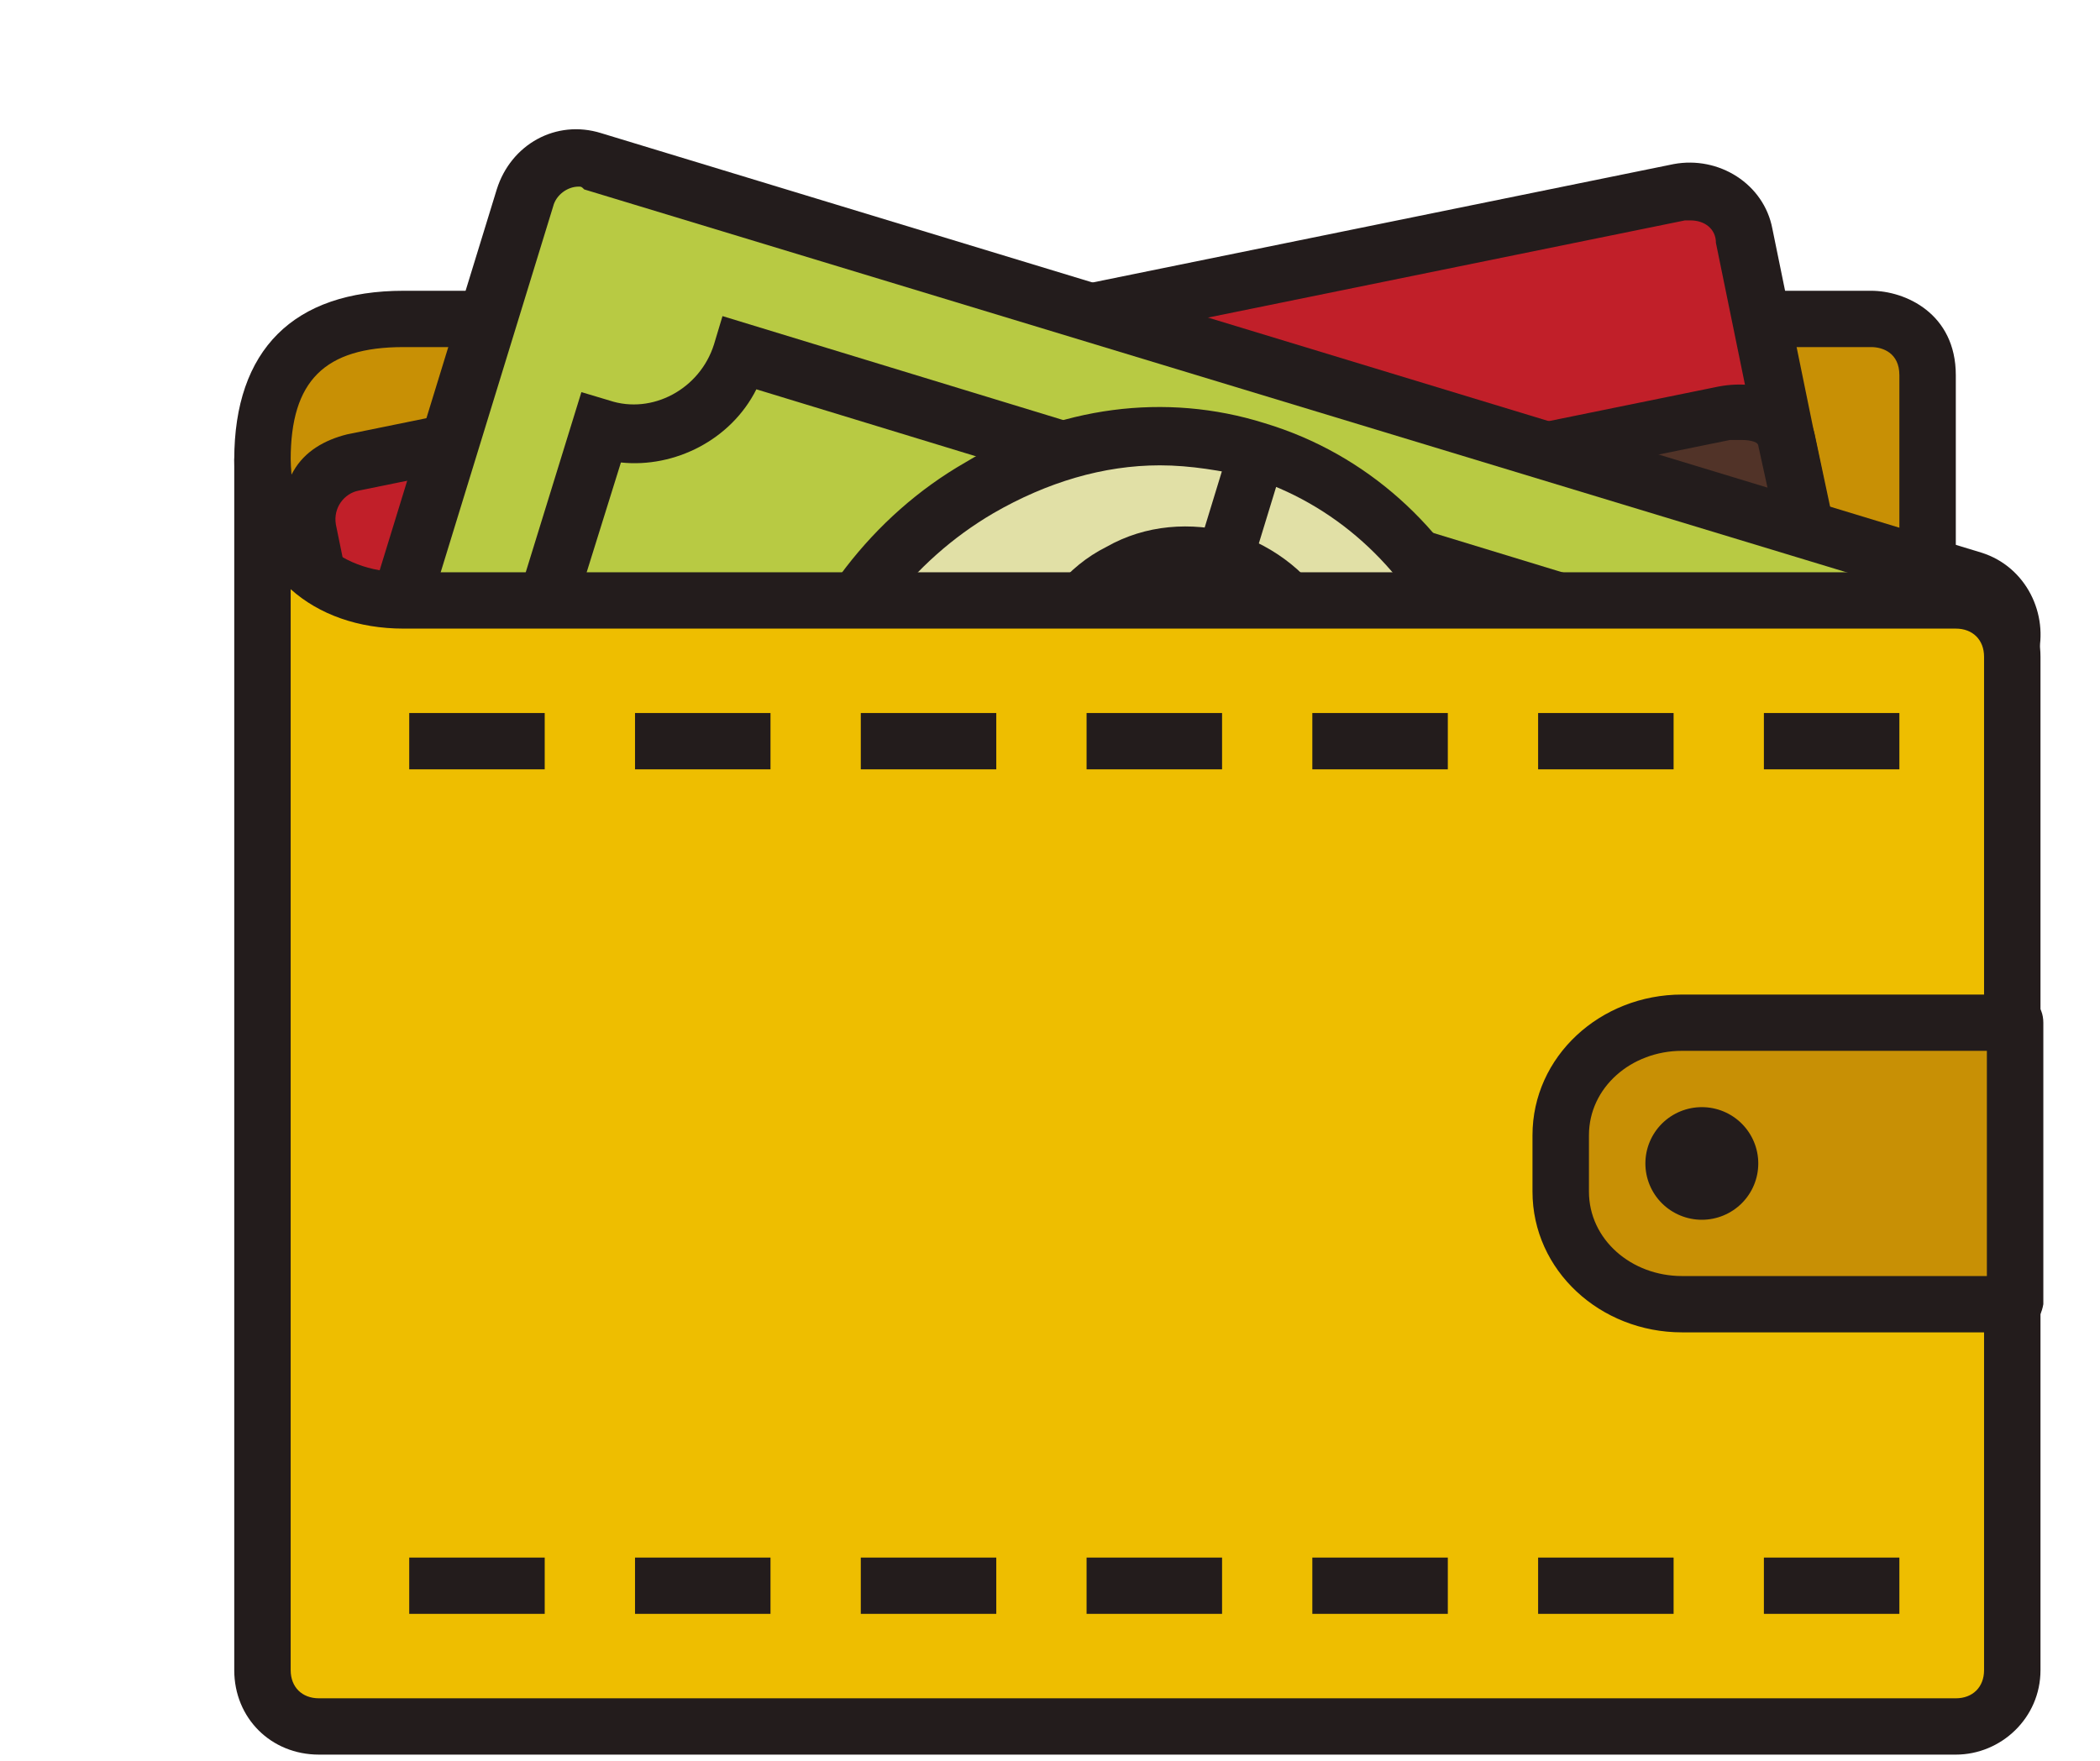 <svg width="62" height="52" viewBox="0 0 62 52" fill="none" xmlns="http://www.w3.org/2000/svg">
<path d="M11.915 17.732C9.166 17.732 7.749 16.319 7.749 13.575C7.749 10.832 9.166 9.418 11.915 9.418H55.244C55.244 9.418 56.91 9.418 56.91 11.081V17.732H11.915Z" fill="#C89005"/>
<path d="M56.91 18.564H11.915C8.666 18.564 6.916 16.818 6.916 13.575C6.916 10.333 8.666 8.587 11.915 8.587H55.244C56.244 8.587 57.743 9.252 57.743 11.081V17.732C57.743 18.231 57.327 18.564 56.91 18.564ZM55.244 10.25H11.915C9.582 10.25 8.582 11.248 8.582 13.575C8.582 15.903 9.582 16.901 11.915 16.901H56.077V11.081C56.077 10.416 55.577 10.25 55.244 10.25Z" fill="#231C1C"/>
<path d="M56.41 30.618C56.577 31.532 55.993 32.364 55.077 32.613L15.915 40.594C14.998 40.76 14.165 40.178 13.915 39.264L9.082 15.654C8.915 14.739 9.499 13.908 10.415 13.659L49.578 5.678C50.494 5.511 51.327 6.093 51.577 7.008L56.41 30.618Z" fill="#C11F29"/>
<path d="M15.582 41.425C14.416 41.425 13.416 40.594 13.166 39.43L8.333 15.82C8.166 15.155 8.333 14.49 8.666 13.908C9 13.326 9.583 12.993 10.249 12.827L49.412 4.846C50.745 4.597 52.078 5.428 52.328 6.758L57.161 30.368C57.411 31.699 56.577 33.029 55.244 33.278L16.082 41.259C15.915 41.425 15.749 41.425 15.582 41.425ZM49.911 6.509H49.745L10.583 14.49C10.166 14.573 9.833 14.989 9.916 15.488L14.749 39.097C14.832 39.513 15.249 39.846 15.749 39.763L54.911 31.782C55.161 31.699 55.328 31.616 55.411 31.449C55.494 31.283 55.578 31.034 55.494 30.784L50.661 7.174C50.661 6.758 50.328 6.509 49.911 6.509Z" fill="#231C1C"/>
<path d="M53.327 15.654C53.41 16.235 52.827 16.901 51.911 17.067L12.748 25.048C11.832 25.214 10.999 24.881 10.915 24.299L10.332 21.556C10.249 20.974 10.832 20.309 11.749 20.143L50.911 12.162C51.827 11.996 52.661 12.328 52.744 12.91L53.327 15.654Z" fill="#513328"/>
<path d="M12.249 25.962C11.165 25.962 10.249 25.38 10.082 24.466L9.499 21.805C9.249 20.725 10.166 19.644 11.582 19.395L50.744 11.414C52.078 11.164 53.327 11.746 53.577 12.827L54.161 15.57C54.411 16.651 53.494 17.732 52.078 17.981L12.915 25.962H12.249ZM51.411 12.993H51.078L11.915 20.974C11.415 21.057 11.165 21.307 11.165 21.473L11.749 24.133C11.832 24.216 12.165 24.299 12.582 24.216L51.744 16.235C52.244 16.152 52.494 15.903 52.494 15.82L51.911 13.159C51.911 13.076 51.744 12.993 51.411 12.993ZM30.736 29.891L38.082 28.386L38.417 30.015L31.071 31.52L30.736 29.891ZM26.502 34.138L43.644 30.625L43.978 32.255L26.837 35.767L26.502 34.138Z" fill="#231C1C"/>
<path d="M51.995 43.088C51.745 44.002 50.828 44.501 49.911 44.169L9.249 31.782C8.416 31.532 7.916 30.618 8.166 29.703L15.499 5.844C15.749 4.929 16.665 4.431 17.582 4.763L58.327 17.15C59.16 17.399 59.66 18.314 59.41 19.228L51.995 43.088Z" fill="#B8CA43"/>
<path d="M50.411 45.166C50.161 45.166 49.912 45.166 49.662 45.083L9 32.613C8.333 32.447 7.833 31.948 7.5 31.366C7.166 30.784 7.166 30.119 7.333 29.454L14.666 5.594C15.082 4.264 16.415 3.516 17.749 3.932L58.494 16.319C59.827 16.734 60.494 18.148 60.16 19.395L52.828 43.254C52.661 43.919 52.245 44.418 51.661 44.751C51.245 45 50.828 45.166 50.411 45.166ZM17.082 5.511C16.749 5.511 16.415 5.761 16.332 6.093L9 29.953C8.916 30.202 8.916 30.368 9.083 30.618C9.166 30.784 9.333 30.95 9.583 31.033L50.245 43.42C50.411 43.504 50.661 43.42 50.828 43.337C50.995 43.254 51.161 43.088 51.245 42.838L58.577 18.979C58.744 18.563 58.494 18.064 58.077 17.981L17.249 5.594C17.165 5.511 17.165 5.511 17.082 5.511Z" fill="#231C1C"/>
<path d="M49.827 36.354L53.743 23.634C51.994 23.136 51.077 21.223 51.577 19.478L21.747 10.416C21.247 12.162 19.331 13.159 17.664 12.661L13.748 25.38C15.498 25.879 16.414 27.791 15.915 29.537L45.661 38.598C46.244 36.853 48.078 35.855 49.827 36.354Z" fill="#B8CA43"/>
<path d="M46.245 39.596L14.915 30.036L15.165 29.204C15.332 28.539 15.332 27.874 14.999 27.292C14.665 26.71 14.165 26.295 13.582 26.128L12.749 25.879L17.165 11.58L17.998 11.829C19.248 12.245 20.665 11.497 21.081 10.167L21.331 9.335L52.661 18.896L52.411 19.727C52.245 20.392 52.245 21.057 52.578 21.639C52.911 22.221 53.411 22.637 53.994 22.803L54.828 23.052L50.411 37.352L49.578 37.102C48.328 36.687 46.912 37.435 46.495 38.765L46.245 39.596ZM16.915 28.955L45.245 37.601C45.995 36.105 47.578 35.273 49.245 35.44L52.745 24.133C52.078 23.718 51.495 23.136 51.078 22.471C50.661 21.722 50.578 20.974 50.661 20.143L22.331 11.497C21.581 12.993 19.915 13.825 18.332 13.658L14.832 24.881C15.499 25.297 16.082 25.879 16.499 26.544C16.832 27.292 16.998 28.124 16.915 28.955Z" fill="#231C1C"/>
<path d="M30.302 35.623C33.007 36.449 35.96 36.068 38.513 34.564C41.065 33.06 43.007 30.557 43.912 27.605C44.817 24.653 44.61 21.494 43.337 18.823C42.063 16.153 39.829 14.188 37.124 13.363C34.419 12.538 31.465 12.919 28.913 14.423C26.36 15.927 24.418 18.43 23.513 21.382C22.609 24.334 22.816 27.492 24.089 30.163C25.362 32.834 27.597 34.798 30.302 35.623Z" fill="#E1E0A6"/>
<path d="M33.163 36.853C32.163 36.853 31.08 36.686 30.08 36.354C27.164 35.439 24.747 33.361 23.331 30.451C21.998 27.542 21.748 24.216 22.748 21.057C23.748 17.898 25.747 15.238 28.497 13.658C31.247 11.996 34.413 11.58 37.329 12.495C43.412 14.323 46.662 21.224 44.662 27.791C43.079 33.278 38.246 36.853 33.163 36.853ZM34.246 13.742C32.58 13.742 30.913 14.24 29.33 15.155C26.914 16.568 25.164 18.896 24.331 21.639C23.498 24.383 23.664 27.292 24.831 29.786C25.997 32.28 27.997 34.026 30.497 34.774C35.663 36.354 41.329 33.029 43.079 27.292C44.829 21.556 41.996 15.654 36.83 14.074C36.08 13.908 35.163 13.742 34.246 13.742Z" fill="#231C1C"/>
<path d="M29.508 35.38L36.32 13.117L37.914 13.603L31.102 35.866L29.508 35.38Z" fill="#231C1C"/>
<path d="M32.496 33.444C31.996 33.444 31.579 33.361 31.079 33.195C29.746 32.779 28.663 31.865 28.08 30.618C27.58 29.454 27.497 28.207 27.83 27.043L29.413 27.542C29.163 28.373 29.246 29.204 29.58 29.953C29.996 30.784 30.663 31.449 31.579 31.699C33.329 32.197 35.162 31.2 35.662 29.454C36.162 27.708 35.246 25.879 33.496 25.297C30.913 24.466 29.413 21.723 30.246 19.062C30.663 17.815 31.496 16.735 32.663 16.152C33.829 15.488 35.162 15.404 36.412 15.737C37.662 16.152 38.745 16.984 39.328 18.148C39.912 19.312 40.078 20.642 39.662 21.972L38.079 21.473C38.329 20.642 38.245 19.727 37.829 18.979C37.412 18.231 36.745 17.649 35.912 17.399C35.079 17.15 34.163 17.233 33.413 17.649C32.663 18.065 32.079 18.73 31.829 19.644C31.329 21.39 32.246 23.219 33.996 23.801C36.579 24.632 38.079 27.376 37.245 30.036C36.579 32.031 34.579 33.444 32.496 33.444Z" fill="#231C1C"/>
<path d="M59.41 49.323C59.41 50.237 58.66 50.985 57.743 50.985H9.415C8.499 50.985 7.749 50.237 7.749 49.323V13.575C7.749 16.069 9.415 17.732 11.915 17.732H57.743C58.66 17.732 59.41 18.48 59.41 19.395V49.323Z" fill="#EEBE00"/>
<path d="M57.743 51.817H9.416C7.999 51.817 6.916 50.736 6.916 49.323V13.575C6.916 13.077 7.249 12.744 7.749 12.744C8.249 12.744 8.582 13.077 8.582 13.575C8.582 15.571 9.916 16.901 11.915 16.901H57.743C59.16 16.901 60.243 17.982 60.243 19.395V49.323C60.243 50.736 59.077 51.817 57.743 51.817ZM8.582 17.4V49.323C8.582 49.822 8.916 50.154 9.416 50.154H57.743C58.243 50.154 58.577 49.822 58.577 49.323V19.395C58.577 18.896 58.243 18.564 57.743 18.564H11.915C10.582 18.564 9.416 18.148 8.582 17.4Z" fill="#231C1C"/>
<path d="M59.41 38.516H49.661C47.661 38.516 46.078 37.019 46.078 35.19V33.528C46.078 31.699 47.661 30.202 49.661 30.202H59.493V38.516H59.41Z" fill="#C89005"/>
<path d="M59.41 39.347H49.661C47.245 39.347 45.245 37.518 45.245 35.19V33.527C45.245 31.2 47.245 29.371 49.661 29.371H59.493C59.993 29.371 60.327 29.703 60.327 30.202V38.515C60.243 39.014 59.91 39.347 59.41 39.347ZM49.661 31.033C48.161 31.033 46.912 32.114 46.912 33.527V35.19C46.912 36.603 48.161 37.684 49.661 37.684H58.66V31.033H49.661Z" fill="#231C1C"/>
<path d="M12.082 21.057H16.082V22.72H12.082V21.057Z" fill="#231C1C"/>
<path d="M18.748 21.057H22.748V22.72H18.748V21.057Z" fill="#231C1C"/>
<path d="M25.414 21.057H29.414V22.72H25.414V21.057Z" fill="#231C1C"/>
<path d="M32.08 21.057H36.08V22.72H32.08V21.057Z" fill="#231C1C"/>
<path d="M38.745 21.057H42.745V22.72H38.745V21.057Z" fill="#231C1C"/>
<path d="M45.411 21.057H49.411V22.72H45.411V21.057Z" fill="#231C1C"/>
<path d="M52.077 21.057H56.077V22.72H52.077V21.057Z" fill="#231C1C"/>
<path d="M12.082 45.998H16.082V47.66H12.082V45.998Z" fill="#231C1C"/>
<path d="M18.748 45.998H22.748V47.66H18.748V45.998Z" fill="#231C1C"/>
<path d="M25.414 45.998H29.414V47.66H25.414V45.998Z" fill="#231C1C"/>
<path d="M32.08 45.998H36.08V47.66H32.08V45.998Z" fill="#231C1C"/>
<path d="M38.745 45.998H42.745V47.66H38.745V45.998Z" fill="#231C1C"/>
<path d="M45.411 45.998H49.411V47.66H45.411V45.998Z" fill="#231C1C"/>
<path d="M52.077 45.998H56.077V47.66H52.077V45.998Z" fill="#231C1C"/>
<path d="M48.578 34.359C48.578 34.8 48.754 35.223 49.066 35.535C49.379 35.846 49.803 36.022 50.245 36.022C50.687 36.022 51.111 35.846 51.423 35.535C51.736 35.223 51.911 34.8 51.911 34.359C51.911 33.918 51.736 33.495 51.423 33.183C51.111 32.871 50.687 32.696 50.245 32.696C49.803 32.696 49.379 32.871 49.066 33.183C48.754 33.495 48.578 33.918 48.578 34.359Z" fill="#231C1C"/>
</svg>
